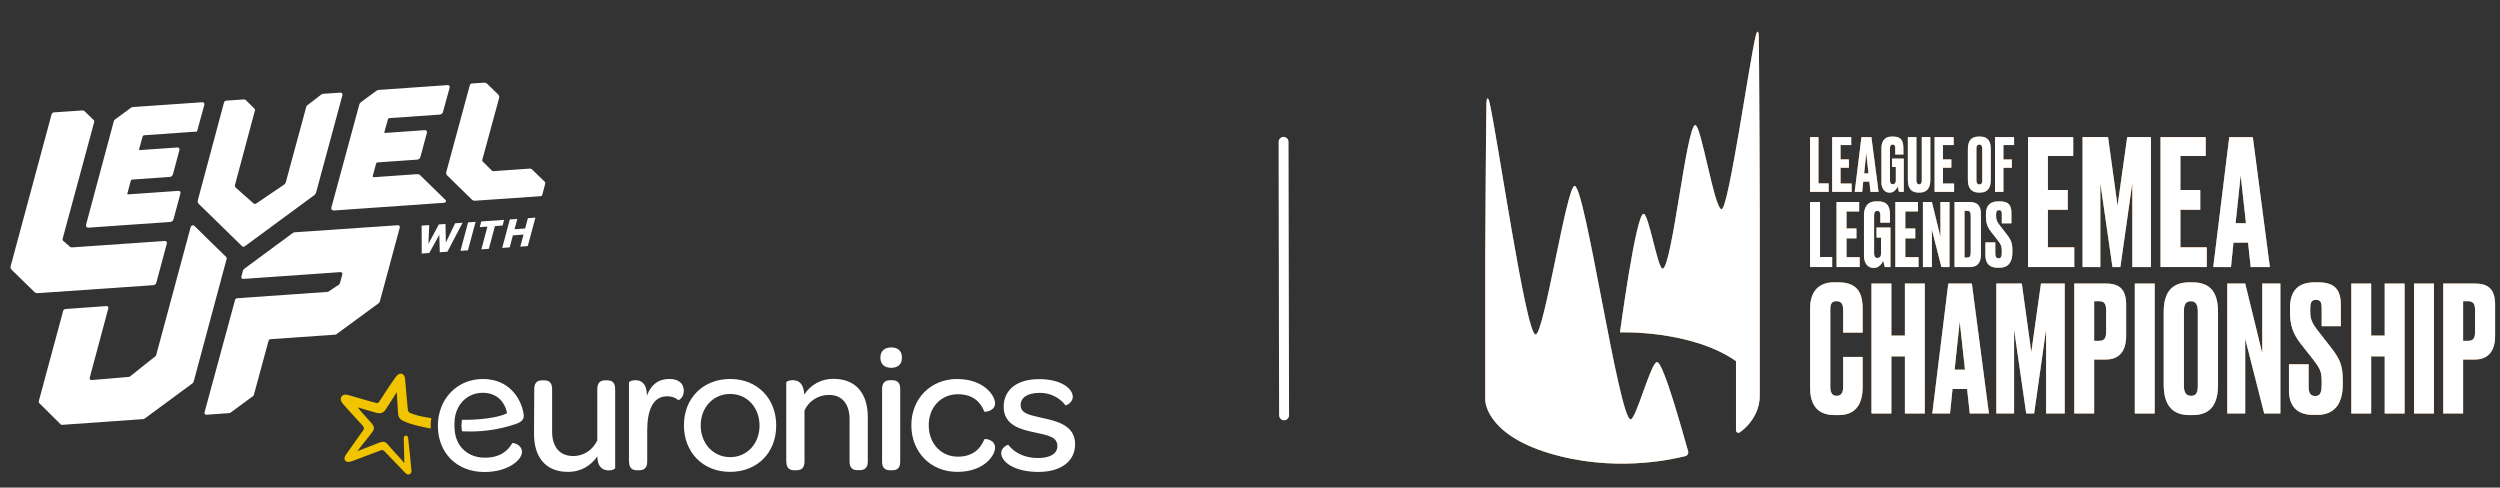 <svg width="323" height="63" viewBox="0 0 323 63" fill="none" xmlns="http://www.w3.org/2000/svg">
<rect x="0" y="0" width="323" height="63" fill="#333333" stroke="none"/>
<g clip-path="url(#clip0_359_14893)">
<g clip-path="url(#clip1_359_14893)">
<path d="M67.637 30.309L66.269 30.405L65.853 31.961L64.884 32.029L65.868 28.354L66.837 28.286L66.481 29.616L67.849 29.52L68.205 28.19L69.174 28.122L68.189 31.797L67.22 31.865L67.637 30.309Z" fill="white"/>
<path d="M65.13 28.405L64.933 29.139L63.947 29.208L63.159 32.149L62.19 32.217L62.978 29.276L61.981 29.345L62.178 28.611L65.13 28.405Z" fill="white"/>
<path d="M61.446 28.663L60.461 32.338L59.492 32.406L60.477 28.73L61.446 28.663Z" fill="white"/>
<path d="M57.805 32.524L56.819 32.593L56.758 30.339L55.458 32.688L54.489 32.756L54.476 29.15L55.456 29.082L55.351 31.499L56.704 28.995L57.559 28.935L57.602 31.341L58.802 28.848L59.765 28.781L57.805 32.524Z" fill="white"/>
<path d="M10.656 14.269C10.755 14.263 10.848 14.295 10.915 14.359L12.106 15.507C12.173 15.571 12.197 15.672 12.169 15.772L8.092 30.84C8.063 30.945 8.09 31.051 8.164 31.115L9.047 31.884C9.113 31.942 9.201 31.97 9.295 31.963L21.297 31.133C21.48 31.121 21.605 31.281 21.555 31.465L20.206 36.501C20.156 36.687 19.987 36.83 19.802 36.843L4.852 37.876C4.702 37.886 4.562 37.838 4.462 37.74L1.482 34.829C1.371 34.721 1.331 34.556 1.376 34.39L6.663 14.776C6.7 14.637 6.827 14.53 6.965 14.52L10.656 14.269ZM43.982 11.966C44.165 11.953 44.291 12.114 44.241 12.299L40.842 24.864C40.804 25.004 40.716 25.132 40.596 25.221L31.639 31.811C31.52 31.899 31.367 31.898 31.274 31.807L25.682 26.345C25.559 26.225 25.514 26.04 25.564 25.854L28.939 13.258C28.977 13.118 29.104 13.011 29.242 13.001L31.508 12.845C31.609 12.838 31.703 12.871 31.77 12.938L32.886 14.05C32.94 14.104 32.96 14.186 32.938 14.268L30.362 23.881C30.325 24.02 30.361 24.159 30.458 24.244L32.766 26.286C32.856 26.366 32.997 26.367 33.111 26.29L36.727 23.839C36.821 23.776 36.89 23.68 36.919 23.574L39.571 13.794C39.59 13.721 39.636 13.654 39.697 13.607L41.515 12.213C41.585 12.16 41.667 12.128 41.749 12.122L43.982 11.966ZM62.591 10.681C62.714 10.674 62.829 10.715 62.911 10.795L64.379 12.22C64.491 12.328 64.531 12.495 64.486 12.662L62.306 20.671C62.288 20.737 62.303 20.803 62.347 20.847L63.551 22.042C63.602 22.091 63.672 22.117 63.748 22.111L68.461 21.784C68.561 21.777 68.654 21.809 68.721 21.874L70.376 23.478C70.442 23.542 70.466 23.642 70.439 23.742L70.06 25.174C70.036 25.268 69.951 25.339 69.859 25.346L61.367 25.933C61.217 25.943 61.077 25.895 60.977 25.797L57.769 22.656C57.658 22.548 57.619 22.382 57.664 22.216L60.703 10.998C60.735 10.881 60.841 10.792 60.956 10.784L62.591 10.681ZM26.144 13.21C26.327 13.197 26.452 13.359 26.401 13.544L25.453 16.998L18.627 17.476C18.536 17.482 18.452 17.553 18.426 17.645L17.971 19.28C17.954 19.342 17.995 19.396 18.057 19.392L22.925 19.051C23.108 19.039 23.233 19.199 23.184 19.383L22.344 22.517C22.294 22.703 22.125 22.846 21.941 22.859L17.095 23.198C17.003 23.204 16.918 23.276 16.893 23.369L16.455 25.004C16.439 25.065 16.48 25.118 16.541 25.114L23.053 24.659C23.236 24.646 23.361 24.806 23.312 24.991L22.417 28.33C22.367 28.516 22.198 28.659 22.014 28.672L11.421 29.413C11.207 29.427 11.061 29.241 11.119 29.026L14.71 15.642C14.73 15.566 14.778 15.497 14.843 15.449L16.935 13.913C17.003 13.863 17.083 13.833 17.162 13.828L26.144 13.21ZM57.836 10.994C58.019 10.982 58.144 11.143 58.093 11.328L57.233 14.465C57.182 14.65 57.014 14.791 56.83 14.804L50.319 15.259C50.228 15.266 50.144 15.337 50.118 15.429L49.663 17.064C49.646 17.126 49.687 17.18 49.749 17.176L54.898 16.816C55.081 16.803 55.207 16.963 55.157 17.147L54.318 20.281C54.268 20.467 54.099 20.61 53.914 20.623L48.787 20.981C48.695 20.988 48.61 21.06 48.586 21.153L48.16 22.74C48.137 22.826 48.196 22.901 48.281 22.895L53.896 22.502C54.047 22.492 54.187 22.541 54.287 22.639L57.574 25.849C57.69 25.963 57.589 26.184 57.415 26.197L43.112 27.197C42.899 27.212 42.755 27.025 42.813 26.81L46.409 13.554C46.45 13.403 46.545 13.266 46.674 13.171L48.614 11.745C48.717 11.67 48.834 11.625 48.953 11.617L57.836 10.994Z" fill="white"/>
<path d="M24.633 29.345C24.691 29.13 24.954 29.03 25.096 29.169L29.222 33.206C29.283 33.266 29.306 33.358 29.282 33.45L25.013 49.333C24.994 49.403 24.95 49.466 24.889 49.511L18.68 54.087C18.632 54.122 18.578 54.142 18.523 54.146L8.021 54.889C7.951 54.895 7.885 54.871 7.838 54.825L5.068 52.077C5.007 52.017 4.986 51.924 5.011 51.832L8.16 40.166C8.195 40.037 8.312 39.938 8.441 39.928L13.75 39.543C13.921 39.531 14.037 39.68 13.991 39.852L11.595 48.795C11.549 48.969 11.667 49.119 11.839 49.104L16.642 48.697C16.699 48.692 16.757 48.669 16.806 48.63L20.068 46.037C20.124 45.993 20.164 45.932 20.182 45.866L24.633 29.345ZM51.407 29.099C51.578 29.087 51.694 29.237 51.648 29.409L49.066 38.98C49.047 39.05 49.003 39.115 48.943 39.159L43.469 43.178C43.421 43.213 43.367 43.234 43.311 43.238L34.969 43.818C34.841 43.826 34.723 43.925 34.688 44.055L32.803 51.008C32.784 51.078 32.739 51.142 32.679 51.186L29.778 53.316C29.731 53.351 29.675 53.373 29.62 53.376L26.666 53.582C26.496 53.594 26.38 53.444 26.426 53.272L30.365 38.767C30.401 38.638 30.518 38.538 30.646 38.529L42.312 37.713C42.362 37.71 42.413 37.691 42.458 37.661L43.79 36.77C43.856 36.725 43.905 36.658 43.925 36.583L44.227 35.465C44.273 35.294 44.157 35.145 43.986 35.156L31.424 36.035C31.252 36.047 31.136 35.896 31.184 35.724L31.388 34.982C31.417 34.878 31.483 34.783 31.572 34.718L37.829 30.103C37.901 30.05 37.983 30.019 38.066 30.013L51.407 29.099Z" fill="white"/>
<g clip-path="url(#clip2_359_14893)">
<path d="M69.022 50.279C69.022 49.423 69.45 49.138 70.035 49.138H70.289C70.908 49.138 71.333 49.393 71.333 50.279V55.78C71.333 57.747 72.331 58.919 74.053 58.919C75.476 58.919 76.585 58.108 77.169 56.906V50.279C77.169 49.423 77.598 49.138 78.182 49.138H78.436C79.055 49.138 79.48 49.393 79.48 50.279V60.44C79.48 60.615 79.1 60.775 78.656 60.775C77.943 60.775 77.218 60.44 77.169 58.968C76.361 60.125 75.127 60.965 73.374 60.965C70.369 60.965 68.995 58.919 68.995 56.066L69.025 50.279H69.022ZM81.278 59.649C81.278 60.505 81.707 60.76 82.322 60.76H82.576C83.161 60.76 83.62 60.505 83.62 59.649V55.639C83.62 53.007 84.349 51.2 86.197 51.2C86.72 51.185 87.24 51.36 87.635 51.691C87.684 51.74 88.348 51.39 88.348 50.485C88.348 49.534 87.669 48.963 86.481 48.963C85.043 48.963 84.094 49.724 83.586 51.12C83.57 49.503 82.812 49.123 82.113 49.123C81.639 49.123 81.26 49.267 81.26 49.458V59.653H81.275L81.278 59.649ZM94.355 48.963C90.83 48.963 88.363 51.451 88.363 54.94C88.363 58.428 90.799 60.965 94.325 60.965C97.85 60.965 100.286 58.477 100.286 54.989C100.301 51.485 97.835 48.963 94.355 48.963ZM94.34 59.063C92.158 59.063 90.53 57.302 90.53 54.959C90.53 52.615 92.173 50.899 94.34 50.899C96.507 50.899 98.135 52.627 98.135 55.004C98.12 57.317 96.522 59.063 94.34 59.063ZM101.599 59.649C101.599 60.505 102.028 60.76 102.643 60.76H102.897C103.481 60.76 103.941 60.505 103.941 59.649V53.022C104.51 51.786 105.773 50.995 107.136 51.025C108.798 51.025 109.762 52.216 109.762 54.133V59.634C109.762 60.49 110.19 60.745 110.805 60.745H111.075C111.659 60.745 112.118 60.49 112.118 59.634V53.848C112.118 51.025 110.725 48.948 107.705 48.948C106.172 48.917 104.749 49.678 103.91 50.975C103.831 49.484 103.136 49.119 102.438 49.119C101.964 49.119 101.584 49.264 101.584 49.454V59.649H101.599ZM113.746 46.22C113.746 47.046 114.27 47.521 115.139 47.521C116.008 47.521 116.531 47.076 116.531 46.22C116.531 45.364 116.042 44.889 115.154 44.889C114.266 44.889 113.746 45.364 113.746 46.22ZM113.966 59.649C113.966 60.505 114.41 60.76 115.025 60.76H115.264C115.883 60.76 116.308 60.505 116.308 59.649V50.264C116.308 49.378 115.879 49.123 115.264 49.123H115.025C114.406 49.123 113.966 49.408 113.966 50.264V59.649ZM123.677 48.963C120.262 48.963 117.746 51.485 117.746 54.94C117.746 58.394 120.227 60.965 123.677 60.965C127.126 60.965 128.564 58.873 128.564 57.827C128.564 56.781 127.236 56.636 127.172 56.766C126.648 58.032 125.654 59.002 123.741 59.002C121.59 59.002 119.992 57.291 119.992 54.943C119.992 52.596 121.605 50.934 123.741 50.934C125.688 50.934 126.652 51.9 127.172 53.17C127.251 53.281 128.564 53.091 128.564 52.124C128.564 51.063 127.062 48.971 123.677 48.971M130.272 57.469C130.147 57.454 129.354 57.834 129.354 58.546C129.354 59.642 130.997 60.973 134.162 60.973C137.103 60.973 138.905 59.577 138.905 57.389C138.905 54.917 136.469 54.392 134.716 54.011C132.864 53.6 131.87 53.376 131.87 52.33C131.87 51.379 132.723 50.759 134.336 50.759C135.634 50.743 136.867 51.329 137.657 52.36C137.657 52.36 137.657 52.375 137.672 52.375C137.767 52.406 138.605 51.995 138.605 51.28C138.605 50.218 137.133 48.982 134.226 48.982C131.319 48.982 129.673 50.424 129.673 52.566C129.673 54.993 131.999 55.514 133.672 55.864C135.539 56.26 136.613 56.484 136.613 57.641C136.613 58.592 135.71 59.177 134.097 59.177C132.31 59.177 131.031 58.447 130.268 57.481C130.283 57.481 130.283 57.465 130.268 57.465M66.616 54.787C67.754 54.407 67.739 53.882 67.614 53.296C67.265 51.424 65.747 48.967 62.396 48.967C59.045 48.967 56.575 51.55 56.575 55.023C56.575 58.496 58.996 60.984 62.586 60.984C65.686 60.984 67.439 59.398 67.439 58.401C67.439 57.496 66.475 57.245 66.251 57.23C66.221 57.23 66.202 57.245 66.187 57.26C65.587 58.276 64.605 59.132 62.627 59.132C60.491 59.132 58.928 57.72 58.753 55.643C58.689 55.103 58.704 54.548 58.768 53.996C59.053 52.094 60.491 50.747 62.373 50.747C64.035 50.747 65.174 51.748 65.504 53.33C65.504 53.361 65.489 53.395 65.474 53.41C63.561 54.297 60.017 54.251 59.717 54.236C59.702 54.236 59.687 54.251 59.687 54.251C59.607 54.727 59.607 55.217 59.687 55.693C59.687 55.708 59.702 55.723 59.717 55.723C62.043 55.849 64.4 55.548 66.612 54.787" fill="white"/>
<path d="M52.165 56.635C52.135 56.224 52.689 56.11 52.735 56.605C52.86 57.666 53.129 60.424 53.163 60.805C53.194 61.28 52.735 61.486 52.355 61.09C52.26 60.995 49.858 58.507 49.684 58.317C49.509 58.127 49.399 58.111 49.179 58.191C49.084 58.222 46.587 59.173 45.43 59.603C44.622 59.903 44.276 59.363 44.671 58.777C45.255 57.921 46.883 55.654 46.932 55.589C47.077 55.368 47.058 55.254 46.822 54.954C46.648 54.748 45.084 53.082 44.766 52.687C44.496 52.371 43.942 51.91 44.037 51.45C44.102 51.085 44.447 50.944 44.781 50.99C45.225 51.07 47.942 51.926 48.72 52.085C48.879 52.116 48.989 51.91 49.259 51.499C50.097 50.168 50.841 49.107 51.171 48.646C51.646 48.026 52.279 48.201 52.34 48.981C52.42 49.997 52.594 51.979 52.689 52.88C52.719 53.135 52.814 53.291 53.023 53.371C53.672 53.611 54.116 53.782 55.694 54.022C55.725 54.022 55.744 54.052 55.725 54.071C55.645 54.482 55.63 54.897 55.66 55.308C55.66 55.323 55.645 55.357 55.63 55.357H55.615C54.761 55.197 53.038 54.866 51.98 54.326C51.71 54.181 51.52 53.93 51.456 53.63C51.407 53.375 51.312 51.393 51.266 50.666C50.822 51.347 49.828 52.934 49.748 53.029C49.604 53.249 49.194 53.504 48.655 53.345C48.386 53.265 46.728 52.774 46.204 52.629C46.583 53.12 47.817 54.452 47.976 54.642C48.166 54.862 48.325 55.117 48.31 55.357C48.295 55.597 48.09 55.833 47.946 56.023C47.771 56.293 46.508 57.799 46.174 58.29C46.807 58.069 48.815 57.244 49.114 57.149C49.559 56.989 49.843 57.118 50.033 57.354C50.522 57.955 51.9 59.382 52.245 59.842L52.165 56.639" fill="#F1C400"/>
</g>
</g>
<g clip-path="url(#clip3_359_14893)">
<path d="M165.837 18.326L165.903 53.663" stroke="white" stroke-width="1.284" stroke-linecap="round"/>
</g>
<g clip-path="url(#clip4_359_14893)">
<path d="M198.392 43.224C199.47 43.319 202.411 24.015 203.442 24.015C204.789 24.015 209.177 54.186 210.676 54.186C211.377 54.186 213.311 46.779 214.083 46.779C214.927 46.779 217.466 56.108 218.105 58.309C218.185 58.582 218.006 58.866 217.728 58.935C215.735 59.432 208.341 61.036 200.118 58.544C191.872 56.045 191.894 51.697 191.894 51.697V33.33C191.894 33.33 191.998 14.518 192.05 13.29C192.081 12.547 192.273 12.529 192.433 13.201C193.435 17.403 197.122 43.148 198.392 43.224ZM222.426 27.033C221.499 27.033 219.787 16.16 219.033 16.16C217.909 16.16 216.002 34.711 214.806 34.711C214.176 34.711 213.011 27.626 212.349 27.626C211.362 27.626 209.303 42.943 209.303 42.943C209.303 42.943 218.46 42.598 224.289 46.654V55.54C224.289 55.828 224.527 56.035 224.796 55.845C224.796 55.845 227.362 54.195 227.362 51.098L227.359 27.012C227.359 27.012 227.279 5.671 227.234 4.682C227.199 3.899 227.018 3.903 226.83 4.676C226.043 7.885 223.323 27.032 222.429 27.032L222.426 27.033Z" fill="#050019"/>
<path d="M234.944 17.713V23.695H236.265V24.789H233.862V17.713H234.944Z" fill="#050019"/>
<path d="M239.177 17.713V18.74H237.797V20.595H238.879V21.669H237.797V23.714H239.233V24.789H236.715V17.713H239.177Z" fill="#050019"/>
<path d="M241.524 23.459H240.73L240.595 24.791H239.628L240.499 17.715H241.783L242.712 24.791H241.668L241.524 23.459ZM240.845 22.404H241.41L241.123 19.788L240.845 22.404Z" fill="#050019"/>
<path d="M244.117 24.886C243.475 24.886 243.083 24.325 243.083 23.593V19.17C243.083 18.381 243.38 17.648 244.413 17.648H244.624C245.782 17.648 245.917 18.401 245.917 19.237V19.959H244.864V19.16C244.864 18.846 244.787 18.675 244.52 18.675C244.3 18.675 244.184 18.837 244.184 19.16V23.297C244.184 23.63 244.3 23.801 244.539 23.801C244.817 23.801 244.942 23.611 244.942 23.345V21.576H244.454V20.491H245.966V24.791H245.353C245.344 24.753 245.257 24.402 245.17 24.097C245.094 24.335 244.731 24.886 244.184 24.886H244.117Z" fill="#050019"/>
<path d="M246.496 17.713H247.598V23.314C247.598 23.619 247.702 23.818 247.942 23.818C248.201 23.818 248.296 23.628 248.296 23.314V17.713H249.398V23.249C249.398 24.248 248.995 24.875 248.037 24.875H247.846C246.888 24.875 246.496 24.276 246.496 23.249V17.713Z" fill="#050019"/>
<path d="M252.412 17.713V18.74H251.033V20.595H252.114V21.669H251.033V23.714H252.469V24.789H249.951V17.713H252.412Z" fill="#050019"/>
<path d="M257.209 23.211C257.209 24.201 256.874 24.876 255.83 24.876H255.647C254.613 24.876 254.25 24.201 254.25 23.211V19.274C254.25 18.285 254.613 17.648 255.638 17.648H255.821C256.874 17.648 257.209 18.295 257.209 19.265V23.213V23.211ZM256.108 19.216C256.108 18.855 255.984 18.674 255.734 18.674C255.456 18.674 255.351 18.845 255.351 19.216V23.287C255.351 23.592 255.438 23.83 255.743 23.83C256.048 23.83 256.107 23.592 256.107 23.287V19.216H256.108Z" fill="#050019"/>
<path d="M257.757 17.713H260.218V18.74H258.839V20.604H259.931V21.678H258.839V24.789H257.757V17.713Z" fill="#050019"/>
<path d="M235.147 26.098V33.203H236.717V34.502H233.862V26.098H235.147Z" fill="#050019"/>
<path d="M240.203 26.098V27.318H238.566V29.52H239.852V30.797H238.566V33.225H240.272V34.502H237.281V26.098H240.203Z" fill="#050019"/>
<path d="M242.054 34.616C241.292 34.616 240.825 33.95 240.825 33.079V27.827C240.825 26.889 241.179 26.02 242.405 26.02H242.655C244.032 26.02 244.19 26.911 244.19 27.905V28.765H242.94V27.816C242.94 27.443 242.848 27.24 242.53 27.24C242.268 27.24 242.132 27.431 242.132 27.816V32.73C242.132 33.125 242.268 33.329 242.552 33.329C242.881 33.329 243.029 33.103 243.029 32.786V30.685H242.449V29.398H244.246V34.503H243.519C243.507 34.458 243.405 34.039 243.303 33.678C243.212 33.96 242.78 34.616 242.132 34.616H242.052H242.054Z" fill="#050019"/>
<path d="M247.803 26.098V27.318H246.166V29.52H247.451V30.797H246.166V33.225H247.871V34.502H244.88V26.098H247.803Z" fill="#050019"/>
<path d="M249.601 26.098L250.704 30.605V26.098H251.875V34.502H250.829L249.601 29.668V34.502H248.441V26.098H249.601Z" fill="#050019"/>
<path d="M252.528 26.098H254.495C255.598 26.098 255.939 26.719 255.939 27.713V32.83C255.939 33.869 255.553 34.502 254.495 34.502H252.528V26.098ZM253.813 33.282H254.12C254.518 33.282 254.619 33.078 254.619 32.627V27.893C254.619 27.407 254.494 27.238 254.176 27.238H253.813V33.281V33.282Z" fill="#050019"/>
<path d="M258.406 26.02C259.464 26.02 259.873 26.483 259.873 27.476V28.854H258.634V27.645C258.634 27.363 258.577 27.149 258.27 27.149C257.963 27.149 257.895 27.341 257.895 27.736V27.894C257.895 28.368 257.986 28.628 258.418 29.181L259.237 30.231C259.817 30.977 259.998 31.395 259.998 32.355V32.626C259.998 33.856 259.475 34.59 258.337 34.59H258.088C257.052 34.59 256.518 34.038 256.518 32.997V31.315H257.791V32.783C257.791 33.179 257.928 33.37 258.212 33.37C258.519 33.37 258.632 33.179 258.632 32.648V32.456C258.632 31.847 258.575 31.654 258.109 31.044L257.29 30.006C256.744 29.305 256.585 28.763 256.585 27.928V27.657C256.585 26.528 257.154 26.02 258.165 26.02H258.405H258.406Z" fill="#050019"/>
<path d="M267.859 17.713V20.15H264.589V24.551H267.156V27.101H264.589V31.952H267.995V34.502H262.021V17.713H267.859Z" fill="#050019"/>
<path d="M269.067 17.713H272.36L273.587 26.581L274.836 17.713H277.903V34.501H275.496V23.647L273.952 34.501H272.93L271.362 23.647V34.501H269.068V17.713H269.067Z" fill="#050019"/>
<path d="M284.978 17.713V20.15H281.707V24.551H284.274V27.101H281.707V31.952H285.114V34.502H279.139V17.713H284.978Z" fill="#050019"/>
<path d="M290.449 31.343H288.564L288.245 34.503H285.952L288.019 17.715H291.063L293.267 34.503H290.79L290.449 31.343ZM288.836 28.839H290.177L289.496 22.634L288.838 28.839H288.836Z" fill="#050019"/>
<path d="M238.134 46.113H240.655V49.994C240.655 51.799 240.041 53.626 237.588 53.626H237.019C234.407 53.626 233.862 51.776 233.862 50.083V39.838C233.862 38.123 234.612 36.477 236.929 36.477H237.52C240.338 36.477 240.655 38.327 240.655 39.974V42.974H238.134V40.018C238.134 39.296 237.906 38.912 237.27 38.912C236.635 38.912 236.476 39.274 236.476 40.018V49.992C236.476 50.759 236.748 51.142 237.294 51.142C237.908 51.142 238.135 50.714 238.135 50.014V46.11L238.134 46.113Z" fill="#050019"/>
<path d="M244.364 53.423H241.797V36.635H244.364V43.358H246.113V36.635H248.681V53.423H246.113V46.044H244.364V53.423Z" fill="#050019"/>
<path d="M254.15 50.263H252.264L251.946 53.423H249.652L251.72 36.635H254.763L256.967 53.423H254.491L254.15 50.263ZM252.537 47.759H253.877L253.196 41.554L252.538 47.759H252.537Z" fill="#050019"/>
<path d="M257.924 36.635H261.218L262.444 45.503L263.694 36.635H266.761V53.423H264.354V42.569L262.81 53.423H261.788L260.22 42.569V53.423H257.926V36.635H257.924Z" fill="#050019"/>
<path d="M270.565 46.451V53.423H267.997V36.635H272.064C273.882 36.635 274.699 37.402 274.699 39.41V43.381C274.699 45.366 273.813 46.45 272.064 46.45H270.565V46.451ZM270.565 44.036H271.223C272.017 44.036 272.109 43.517 272.109 42.817V40.065C272.109 39.411 271.973 38.915 271.223 38.915H270.565V44.036Z" fill="#050019"/>
<path d="M278.385 53.423H275.818V36.635H278.385V53.423Z" fill="#050019"/>
<path d="M286.57 49.679C286.57 52.026 285.775 53.628 283.299 53.628H282.868C280.414 53.628 279.551 52.026 279.551 49.679V40.339C279.551 37.992 280.414 36.48 282.844 36.48H283.275C285.774 36.48 286.568 38.014 286.568 40.316V49.681L286.57 49.679ZM283.957 40.202C283.957 39.344 283.663 38.916 283.072 38.916C282.413 38.916 282.163 39.322 282.163 40.202V49.859C282.163 50.582 282.368 51.145 283.094 51.145C283.82 51.145 283.957 50.58 283.957 49.859V40.202Z" fill="#050019"/>
<path d="M290.08 36.635L292.284 45.638V36.635H294.624V53.423H292.534L290.08 43.766V53.423H287.762V36.635H290.08Z" fill="#050019"/>
<path d="M299.505 36.478C301.617 36.478 302.436 37.403 302.436 39.39V42.142H299.96V39.727C299.96 39.163 299.846 38.735 299.232 38.735C298.619 38.735 298.483 39.118 298.483 39.909V40.225C298.483 41.173 298.664 41.692 299.527 42.798L301.162 44.896C302.321 46.386 302.684 47.221 302.684 49.138V49.679C302.684 52.139 301.64 53.605 299.367 53.605H298.867C296.799 53.605 295.733 52.5 295.733 50.424V47.062H298.276V49.995C298.276 50.785 298.549 51.168 299.117 51.168C299.731 51.168 299.958 50.785 299.958 49.724V49.34C299.958 48.121 299.844 47.738 298.914 46.519L297.278 44.443C296.188 43.045 295.87 41.961 295.87 40.291V39.75C295.87 37.494 297.006 36.478 299.027 36.478H299.505Z" fill="#050019"/>
<path d="M306.354 53.423H303.787V36.635H306.354V43.358H308.103V36.635H310.671V53.423H308.103V46.044H306.354V53.423Z" fill="#050019"/>
<path d="M314.464 53.423H311.896V36.635H314.464V53.423Z" fill="#050019"/>
<path d="M318.233 46.451V53.423H315.666V36.635H319.732C321.55 36.635 322.367 37.402 322.367 39.41V43.381C322.367 45.366 321.481 46.45 319.732 46.45H318.233V46.451ZM318.233 44.036H318.891C319.686 44.036 319.777 43.517 319.777 42.817V40.065C319.777 39.411 319.641 38.915 318.891 38.915H318.233V44.036Z" fill="#050019"/>
</g>
<g clip-path="url(#clip5_359_14893)">
<path d="M198.392 43.224C199.47 43.319 202.411 24.015 203.442 24.015C204.789 24.015 209.177 54.186 210.676 54.186C211.377 54.186 213.311 46.779 214.083 46.779C214.927 46.779 217.466 56.108 218.105 58.309C218.185 58.582 218.006 58.866 217.728 58.935C215.735 59.432 208.341 61.036 200.118 58.544C191.872 56.045 191.894 51.697 191.894 51.697V33.33C191.894 33.33 191.998 14.518 192.05 13.29C192.081 12.547 192.273 12.529 192.433 13.201C193.435 17.403 197.122 43.148 198.392 43.224ZM222.426 27.033C221.499 27.033 219.787 16.16 219.033 16.16C217.909 16.16 216.002 34.711 214.806 34.711C214.176 34.711 213.011 27.626 212.349 27.626C211.362 27.626 209.303 42.943 209.303 42.943C209.303 42.943 218.46 42.598 224.289 46.654V55.54C224.289 55.828 224.527 56.035 224.796 55.845C224.796 55.845 227.362 54.195 227.362 51.098L227.359 27.012C227.359 27.012 227.279 5.671 227.234 4.682C227.199 3.899 227.018 3.903 226.83 4.676C226.043 7.885 223.323 27.032 222.429 27.032L222.426 27.033Z" fill="#00E5BF"/>
<path d="M234.944 17.713V23.695H236.265V24.789H233.862V17.713H234.944Z" fill="#00E5BF"/>
<path d="M239.177 17.713V18.74H237.797V20.595H238.879V21.669H237.797V23.714H239.233V24.789H236.715V17.713H239.177Z" fill="#00E5BF"/>
<path d="M241.524 23.459H240.73L240.595 24.791H239.628L240.499 17.715H241.783L242.712 24.791H241.668L241.524 23.459ZM240.845 22.404H241.41L241.123 19.788L240.845 22.404Z" fill="#00E5BF"/>
<path d="M244.117 24.886C243.475 24.886 243.083 24.325 243.083 23.593V19.17C243.083 18.381 243.38 17.648 244.413 17.648H244.624C245.782 17.648 245.917 18.401 245.917 19.237V19.959H244.864V19.16C244.864 18.846 244.787 18.675 244.52 18.675C244.3 18.675 244.184 18.837 244.184 19.16V23.297C244.184 23.63 244.3 23.801 244.539 23.801C244.817 23.801 244.942 23.611 244.942 23.345V21.576H244.454V20.491H245.966V24.791H245.353C245.344 24.753 245.257 24.402 245.17 24.097C245.094 24.335 244.731 24.886 244.184 24.886H244.117Z" fill="#00E5BF"/>
<path d="M246.496 17.713H247.598V23.314C247.598 23.619 247.702 23.818 247.942 23.818C248.201 23.818 248.296 23.628 248.296 23.314V17.713H249.398V23.249C249.398 24.248 248.995 24.875 248.037 24.875H247.846C246.888 24.875 246.496 24.276 246.496 23.249V17.713Z" fill="#00E5BF"/>
<path d="M252.412 17.713V18.74H251.033V20.595H252.114V21.669H251.033V23.714H252.469V24.789H249.951V17.713H252.412Z" fill="#00E5BF"/>
<path d="M257.209 23.211C257.209 24.201 256.874 24.876 255.83 24.876H255.647C254.613 24.876 254.25 24.201 254.25 23.211V19.274C254.25 18.285 254.613 17.648 255.638 17.648H255.821C256.874 17.648 257.209 18.295 257.209 19.265V23.213V23.211ZM256.108 19.216C256.108 18.855 255.984 18.674 255.734 18.674C255.456 18.674 255.351 18.845 255.351 19.216V23.287C255.351 23.592 255.438 23.83 255.743 23.83C256.048 23.83 256.107 23.592 256.107 23.287V19.216H256.108Z" fill="#00E5BF"/>
<path d="M257.757 17.713H260.218V18.74H258.839V20.604H259.931V21.678H258.839V24.789H257.757V17.713Z" fill="#00E5BF"/>
<path d="M235.147 26.098V33.203H236.717V34.502H233.862V26.098H235.147Z" fill="#00E5BF"/>
<path d="M240.203 26.098V27.318H238.566V29.52H239.852V30.797H238.566V33.225H240.272V34.502H237.281V26.098H240.203Z" fill="#00E5BF"/>
<path d="M242.054 34.616C241.292 34.616 240.825 33.95 240.825 33.079V27.827C240.825 26.889 241.179 26.02 242.405 26.02H242.655C244.032 26.02 244.19 26.911 244.19 27.905V28.765H242.94V27.816C242.94 27.443 242.848 27.24 242.53 27.24C242.268 27.24 242.132 27.431 242.132 27.816V32.73C242.132 33.125 242.268 33.329 242.552 33.329C242.881 33.329 243.029 33.103 243.029 32.786V30.685H242.449V29.398H244.246V34.503H243.519C243.507 34.458 243.405 34.039 243.303 33.678C243.212 33.96 242.78 34.616 242.132 34.616H242.052H242.054Z" fill="#00E5BF"/>
<path d="M247.803 26.098V27.318H246.166V29.52H247.451V30.797H246.166V33.225H247.871V34.502H244.88V26.098H247.803Z" fill="#00E5BF"/>
<path d="M249.601 26.098L250.704 30.605V26.098H251.875V34.502H250.829L249.601 29.668V34.502H248.441V26.098H249.601Z" fill="#00E5BF"/>
<path d="M252.528 26.098H254.495C255.598 26.098 255.939 26.719 255.939 27.713V32.83C255.939 33.869 255.553 34.502 254.495 34.502H252.528V26.098ZM253.813 33.282H254.12C254.518 33.282 254.619 33.078 254.619 32.627V27.893C254.619 27.407 254.494 27.238 254.176 27.238H253.813V33.281V33.282Z" fill="#00E5BF"/>
<path d="M258.406 26.02C259.464 26.02 259.873 26.483 259.873 27.476V28.854H258.634V27.645C258.634 27.363 258.577 27.149 258.27 27.149C257.963 27.149 257.895 27.341 257.895 27.736V27.894C257.895 28.368 257.986 28.628 258.418 29.181L259.237 30.231C259.817 30.977 259.998 31.395 259.998 32.355V32.626C259.998 33.856 259.475 34.59 258.337 34.59H258.088C257.052 34.59 256.518 34.038 256.518 32.997V31.315H257.791V32.783C257.791 33.179 257.928 33.37 258.212 33.37C258.519 33.37 258.632 33.179 258.632 32.648V32.456C258.632 31.847 258.575 31.654 258.109 31.044L257.29 30.006C256.744 29.305 256.585 28.763 256.585 27.928V27.657C256.585 26.528 257.154 26.02 258.165 26.02H258.405H258.406Z" fill="#00E5BF"/>
<path d="M267.859 17.713V20.15H264.589V24.551H267.156V27.101H264.589V31.952H267.995V34.502H262.021V17.713H267.859Z" fill="#00E5BF"/>
<path d="M269.067 17.713H272.36L273.587 26.581L274.836 17.713H277.903V34.501H275.496V23.647L273.952 34.501H272.93L271.362 23.647V34.501H269.068V17.713H269.067Z" fill="#00E5BF"/>
<path d="M284.978 17.713V20.15H281.707V24.551H284.274V27.101H281.707V31.952H285.114V34.502H279.139V17.713H284.978Z" fill="#00E5BF"/>
<path d="M290.449 31.343H288.564L288.245 34.503H285.952L288.019 17.715H291.063L293.267 34.503H290.79L290.449 31.343ZM288.836 28.839H290.177L289.496 22.634L288.838 28.839H288.836Z" fill="#00E5BF"/>
<path d="M238.134 46.113H240.655V49.994C240.655 51.799 240.041 53.626 237.588 53.626H237.019C234.407 53.626 233.862 51.776 233.862 50.083V39.838C233.862 38.123 234.612 36.477 236.929 36.477H237.52C240.338 36.477 240.655 38.327 240.655 39.974V42.974H238.134V40.018C238.134 39.296 237.906 38.912 237.27 38.912C236.635 38.912 236.476 39.274 236.476 40.018V49.992C236.476 50.759 236.748 51.142 237.294 51.142C237.908 51.142 238.135 50.714 238.135 50.014V46.11L238.134 46.113Z" fill="#00E5BF"/>
<path d="M244.364 53.423H241.797V36.635H244.364V43.358H246.113V36.635H248.681V53.423H246.113V46.044H244.364V53.423Z" fill="#00E5BF"/>
<path d="M254.15 50.263H252.264L251.946 53.423H249.652L251.72 36.635H254.763L256.967 53.423H254.491L254.15 50.263ZM252.537 47.759H253.877L253.196 41.554L252.538 47.759H252.537Z" fill="#00E5BF"/>
<path d="M257.924 36.635H261.218L262.444 45.503L263.694 36.635H266.761V53.423H264.354V42.569L262.81 53.423H261.788L260.22 42.569V53.423H257.926V36.635H257.924Z" fill="#00E5BF"/>
<path d="M270.565 46.451V53.423H267.997V36.635H272.064C273.882 36.635 274.699 37.402 274.699 39.41V43.381C274.699 45.366 273.813 46.45 272.064 46.45H270.565V46.451ZM270.565 44.036H271.223C272.017 44.036 272.109 43.517 272.109 42.817V40.065C272.109 39.411 271.973 38.915 271.223 38.915H270.565V44.036Z" fill="#00E5BF"/>
<path d="M278.385 53.423H275.818V36.635H278.385V53.423Z" fill="#00E5BF"/>
<path d="M286.57 49.679C286.57 52.026 285.775 53.628 283.299 53.628H282.868C280.414 53.628 279.551 52.026 279.551 49.679V40.339C279.551 37.992 280.414 36.48 282.844 36.48H283.275C285.774 36.48 286.568 38.014 286.568 40.316V49.681L286.57 49.679ZM283.957 40.202C283.957 39.344 283.663 38.916 283.072 38.916C282.413 38.916 282.163 39.322 282.163 40.202V49.859C282.163 50.582 282.368 51.145 283.094 51.145C283.82 51.145 283.957 50.58 283.957 49.859V40.202Z" fill="#00E5BF"/>
<path d="M290.08 36.635L292.284 45.638V36.635H294.624V53.423H292.534L290.08 43.766V53.423H287.762V36.635H290.08Z" fill="#00E5BF"/>
<path d="M299.505 36.478C301.617 36.478 302.436 37.403 302.436 39.39V42.142H299.96V39.727C299.96 39.163 299.846 38.735 299.232 38.735C298.619 38.735 298.483 39.118 298.483 39.909V40.225C298.483 41.173 298.664 41.692 299.527 42.798L301.162 44.896C302.321 46.386 302.684 47.221 302.684 49.138V49.679C302.684 52.139 301.64 53.605 299.367 53.605H298.867C296.799 53.605 295.733 52.5 295.733 50.424V47.062H298.276V49.995C298.276 50.785 298.549 51.168 299.117 51.168C299.731 51.168 299.958 50.785 299.958 49.724V49.34C299.958 48.121 299.844 47.738 298.914 46.519L297.278 44.443C296.188 43.045 295.87 41.961 295.87 40.291V39.75C295.87 37.494 297.006 36.478 299.027 36.478H299.505Z" fill="#00E5BF"/>
<path d="M306.354 53.423H303.787V36.635H306.354V43.358H308.103V36.635H310.671V53.423H308.103V46.044H306.354V53.423Z" fill="#00E5BF"/>
<path d="M314.464 53.423H311.896V36.635H314.464V53.423Z" fill="#00E5BF"/>
<path d="M318.233 46.451V53.423H315.666V36.635H319.732C321.55 36.635 322.367 37.402 322.367 39.41V43.381C322.367 45.366 321.481 46.45 319.732 46.45H318.233V46.451ZM318.233 44.036H318.891C319.686 44.036 319.777 43.517 319.777 42.817V40.065C319.777 39.411 319.641 38.915 318.891 38.915H318.233V44.036Z" fill="#00E5BF"/>
</g>
<g clip-path="url(#clip6_359_14893)">
<path d="M198.392 43.224C199.47 43.319 202.411 24.015 203.442 24.015C204.789 24.015 209.177 54.186 210.676 54.186C211.377 54.186 213.311 46.779 214.083 46.779C214.927 46.779 217.466 56.108 218.105 58.309C218.185 58.582 218.006 58.866 217.728 58.935C215.735 59.432 208.341 61.036 200.118 58.544C191.872 56.045 191.894 51.697 191.894 51.697V33.33C191.894 33.33 191.998 14.518 192.05 13.29C192.081 12.547 192.273 12.529 192.433 13.201C193.435 17.403 197.122 43.148 198.392 43.224ZM222.426 27.033C221.499 27.033 219.787 16.16 219.033 16.16C217.909 16.16 216.002 34.711 214.806 34.711C214.176 34.711 213.011 27.626 212.349 27.626C211.362 27.626 209.303 42.943 209.303 42.943C209.303 42.943 218.46 42.598 224.289 46.654V55.54C224.289 55.828 224.527 56.035 224.796 55.845C224.796 55.845 227.362 54.195 227.362 51.098L227.359 27.012C227.359 27.012 227.279 5.671 227.234 4.682C227.199 3.899 227.018 3.903 226.83 4.676C226.043 7.885 223.323 27.032 222.429 27.032L222.426 27.033Z" fill="#FF5117"/>
<path d="M234.944 17.713V23.695H236.265V24.789H233.862V17.713H234.944Z" fill="#FF5117"/>
<path d="M239.177 17.713V18.74H237.797V20.595H238.879V21.669H237.797V23.714H239.233V24.789H236.715V17.713H239.177Z" fill="#FF5117"/>
<path d="M241.524 23.459H240.73L240.595 24.791H239.628L240.499 17.715H241.783L242.712 24.791H241.668L241.524 23.459ZM240.845 22.404H241.41L241.123 19.788L240.845 22.404Z" fill="#FF5117"/>
<path d="M244.117 24.886C243.475 24.886 243.083 24.325 243.083 23.593V19.17C243.083 18.381 243.38 17.648 244.413 17.648H244.624C245.782 17.648 245.917 18.401 245.917 19.237V19.959H244.864V19.16C244.864 18.846 244.787 18.675 244.52 18.675C244.3 18.675 244.184 18.837 244.184 19.16V23.297C244.184 23.63 244.3 23.801 244.539 23.801C244.817 23.801 244.942 23.611 244.942 23.345V21.576H244.454V20.491H245.966V24.791H245.353C245.344 24.753 245.257 24.402 245.17 24.097C245.094 24.335 244.731 24.886 244.184 24.886H244.117Z" fill="#FF5117"/>
<path d="M246.496 17.713H247.598V23.314C247.598 23.619 247.702 23.818 247.942 23.818C248.201 23.818 248.296 23.628 248.296 23.314V17.713H249.398V23.249C249.398 24.248 248.995 24.875 248.037 24.875H247.846C246.888 24.875 246.496 24.276 246.496 23.249V17.713Z" fill="#FF5117"/>
<path d="M252.412 17.713V18.74H251.033V20.595H252.114V21.669H251.033V23.714H252.469V24.789H249.951V17.713H252.412Z" fill="#FF5117"/>
<path d="M257.209 23.211C257.209 24.201 256.874 24.876 255.83 24.876H255.647C254.613 24.876 254.25 24.201 254.25 23.211V19.274C254.25 18.285 254.613 17.648 255.638 17.648H255.821C256.874 17.648 257.209 18.295 257.209 19.265V23.213V23.211ZM256.108 19.216C256.108 18.855 255.984 18.674 255.734 18.674C255.456 18.674 255.351 18.845 255.351 19.216V23.287C255.351 23.592 255.438 23.83 255.743 23.83C256.048 23.83 256.107 23.592 256.107 23.287V19.216H256.108Z" fill="#FF5117"/>
<path d="M257.757 17.713H260.218V18.74H258.839V20.604H259.931V21.678H258.839V24.789H257.757V17.713Z" fill="#FF5117"/>
<path d="M235.147 26.098V33.203H236.717V34.502H233.862V26.098H235.147Z" fill="#FF5117"/>
<path d="M240.203 26.098V27.318H238.566V29.52H239.852V30.797H238.566V33.225H240.272V34.502H237.281V26.098H240.203Z" fill="#FF5117"/>
<path d="M242.054 34.616C241.292 34.616 240.825 33.95 240.825 33.079V27.827C240.825 26.889 241.179 26.02 242.405 26.02H242.655C244.032 26.02 244.19 26.911 244.19 27.905V28.765H242.94V27.816C242.94 27.443 242.848 27.24 242.53 27.24C242.268 27.24 242.132 27.431 242.132 27.816V32.73C242.132 33.125 242.268 33.329 242.552 33.329C242.881 33.329 243.029 33.103 243.029 32.786V30.685H242.449V29.398H244.246V34.503H243.519C243.507 34.458 243.405 34.039 243.303 33.678C243.212 33.96 242.78 34.616 242.132 34.616H242.052H242.054Z" fill="#FF5117"/>
<path d="M247.803 26.098V27.318H246.166V29.52H247.451V30.797H246.166V33.225H247.871V34.502H244.88V26.098H247.803Z" fill="#FF5117"/>
<path d="M249.601 26.098L250.704 30.605V26.098H251.875V34.502H250.829L249.601 29.668V34.502H248.441V26.098H249.601Z" fill="#FF5117"/>
<path d="M252.528 26.098H254.495C255.598 26.098 255.939 26.719 255.939 27.713V32.83C255.939 33.869 255.553 34.502 254.495 34.502H252.528V26.098ZM253.813 33.282H254.12C254.518 33.282 254.619 33.078 254.619 32.627V27.893C254.619 27.407 254.494 27.238 254.176 27.238H253.813V33.281V33.282Z" fill="#FF5117"/>
<path d="M258.406 26.02C259.464 26.02 259.873 26.483 259.873 27.476V28.854H258.634V27.645C258.634 27.363 258.577 27.149 258.27 27.149C257.963 27.149 257.895 27.341 257.895 27.736V27.894C257.895 28.368 257.986 28.628 258.418 29.181L259.237 30.231C259.817 30.977 259.998 31.395 259.998 32.355V32.626C259.998 33.856 259.475 34.59 258.337 34.59H258.088C257.052 34.59 256.518 34.038 256.518 32.997V31.315H257.791V32.783C257.791 33.179 257.928 33.37 258.212 33.37C258.519 33.37 258.632 33.179 258.632 32.648V32.456C258.632 31.847 258.575 31.654 258.109 31.044L257.29 30.006C256.744 29.305 256.585 28.763 256.585 27.928V27.657C256.585 26.528 257.154 26.02 258.165 26.02H258.405H258.406Z" fill="#FF5117"/>
<path d="M267.859 17.713V20.15H264.589V24.551H267.156V27.101H264.589V31.952H267.995V34.502H262.021V17.713H267.859Z" fill="#FF5117"/>
<path d="M269.067 17.713H272.36L273.587 26.581L274.836 17.713H277.903V34.501H275.496V23.647L273.952 34.501H272.93L271.362 23.647V34.501H269.068V17.713H269.067Z" fill="#FF5117"/>
<path d="M284.978 17.713V20.15H281.707V24.551H284.274V27.101H281.707V31.952H285.114V34.502H279.139V17.713H284.978Z" fill="#FF5117"/>
<path d="M290.449 31.343H288.564L288.245 34.503H285.952L288.019 17.715H291.063L293.267 34.503H290.79L290.449 31.343ZM288.836 28.839H290.177L289.496 22.634L288.838 28.839H288.836Z" fill="#FF5117"/>
<path d="M238.134 46.113H240.655V49.994C240.655 51.799 240.041 53.626 237.588 53.626H237.019C234.407 53.626 233.862 51.776 233.862 50.083V39.838C233.862 38.123 234.612 36.477 236.929 36.477H237.52C240.338 36.477 240.655 38.327 240.655 39.974V42.974H238.134V40.018C238.134 39.296 237.906 38.912 237.27 38.912C236.635 38.912 236.476 39.274 236.476 40.018V49.992C236.476 50.759 236.748 51.142 237.294 51.142C237.908 51.142 238.135 50.714 238.135 50.014V46.11L238.134 46.113Z" fill="#FF5117"/>
<path d="M244.364 53.423H241.797V36.635H244.364V43.358H246.113V36.635H248.681V53.423H246.113V46.044H244.364V53.423Z" fill="#FF5117"/>
<path d="M254.15 50.263H252.264L251.946 53.423H249.652L251.72 36.635H254.763L256.967 53.423H254.491L254.15 50.263ZM252.537 47.759H253.877L253.196 41.554L252.538 47.759H252.537Z" fill="#FF5117"/>
<path d="M257.924 36.635H261.218L262.444 45.503L263.694 36.635H266.761V53.423H264.354V42.569L262.81 53.423H261.788L260.22 42.569V53.423H257.926V36.635H257.924Z" fill="#FF5117"/>
<path d="M270.565 46.451V53.423H267.997V36.635H272.064C273.882 36.635 274.699 37.402 274.699 39.41V43.381C274.699 45.366 273.813 46.45 272.064 46.45H270.565V46.451ZM270.565 44.036H271.223C272.017 44.036 272.109 43.517 272.109 42.817V40.065C272.109 39.411 271.973 38.915 271.223 38.915H270.565V44.036Z" fill="#FF5117"/>
<path d="M278.385 53.423H275.818V36.635H278.385V53.423Z" fill="#FF5117"/>
<path d="M286.57 49.679C286.57 52.026 285.775 53.628 283.299 53.628H282.868C280.414 53.628 279.551 52.026 279.551 49.679V40.339C279.551 37.992 280.414 36.48 282.844 36.48H283.275C285.774 36.48 286.568 38.014 286.568 40.316V49.681L286.57 49.679ZM283.957 40.202C283.957 39.344 283.663 38.916 283.072 38.916C282.413 38.916 282.163 39.322 282.163 40.202V49.859C282.163 50.582 282.368 51.145 283.094 51.145C283.82 51.145 283.957 50.58 283.957 49.859V40.202Z" fill="#FF5117"/>
<path d="M290.08 36.635L292.284 45.638V36.635H294.624V53.423H292.534L290.08 43.766V53.423H287.762V36.635H290.08Z" fill="#FF5117"/>
<path d="M299.505 36.478C301.617 36.478 302.436 37.403 302.436 39.39V42.142H299.96V39.727C299.96 39.163 299.846 38.735 299.232 38.735C298.619 38.735 298.483 39.118 298.483 39.909V40.225C298.483 41.173 298.664 41.692 299.527 42.798L301.162 44.896C302.321 46.386 302.684 47.221 302.684 49.138V49.679C302.684 52.139 301.64 53.605 299.367 53.605H298.867C296.799 53.605 295.733 52.5 295.733 50.424V47.062H298.276V49.995C298.276 50.785 298.549 51.168 299.117 51.168C299.731 51.168 299.958 50.785 299.958 49.724V49.34C299.958 48.121 299.844 47.738 298.914 46.519L297.278 44.443C296.188 43.045 295.87 41.961 295.87 40.291V39.75C295.87 37.494 297.006 36.478 299.027 36.478H299.505Z" fill="#FF5117"/>
<path d="M306.354 53.423H303.787V36.635H306.354V43.358H308.103V36.635H310.671V53.423H308.103V46.044H306.354V53.423Z" fill="#FF5117"/>
<path d="M314.464 53.423H311.896V36.635H314.464V53.423Z" fill="#FF5117"/>
<path d="M318.233 46.451V53.423H315.666V36.635H319.732C321.55 36.635 322.367 37.402 322.367 39.41V43.381C322.367 45.366 321.481 46.45 319.732 46.45H318.233V46.451ZM318.233 44.036H318.891C319.686 44.036 319.777 43.517 319.777 42.817V40.065C319.777 39.411 319.641 38.915 318.891 38.915H318.233V44.036Z" fill="#FF5117"/>
</g>
<g clip-path="url(#clip7_359_14893)">
<path d="M198.392 43.224C199.47 43.319 202.411 24.015 203.442 24.015C204.789 24.015 209.177 54.186 210.676 54.186C211.377 54.186 213.311 46.779 214.083 46.779C214.927 46.779 217.466 56.108 218.105 58.309C218.185 58.582 218.006 58.866 217.728 58.935C215.735 59.432 208.341 61.036 200.118 58.544C191.872 56.045 191.894 51.697 191.894 51.697V33.33C191.894 33.33 191.998 14.518 192.05 13.29C192.081 12.547 192.273 12.529 192.433 13.201C193.435 17.403 197.122 43.148 198.392 43.224ZM222.426 27.033C221.499 27.033 219.787 16.16 219.033 16.16C217.909 16.16 216.002 34.711 214.806 34.711C214.176 34.711 213.011 27.626 212.349 27.626C211.362 27.626 209.303 42.943 209.303 42.943C209.303 42.943 218.46 42.598 224.289 46.654V55.54C224.289 55.828 224.527 56.035 224.796 55.845C224.796 55.845 227.362 54.195 227.362 51.098L227.359 27.012C227.359 27.012 227.279 5.671 227.234 4.682C227.199 3.899 227.018 3.903 226.83 4.676C226.043 7.885 223.323 27.032 222.429 27.032L222.426 27.033Z" fill="white"/>
<path d="M234.944 17.713V23.695H236.265V24.789H233.862V17.713H234.944Z" fill="white"/>
<path d="M239.177 17.713V18.74H237.797V20.595H238.879V21.669H237.797V23.714H239.233V24.789H236.715V17.713H239.177Z" fill="white"/>
<path d="M241.524 23.459H240.73L240.595 24.791H239.628L240.499 17.715H241.783L242.712 24.791H241.668L241.524 23.459ZM240.845 22.404H241.41L241.123 19.788L240.845 22.404Z" fill="white"/>
<path d="M244.117 24.886C243.475 24.886 243.083 24.325 243.083 23.593V19.17C243.083 18.381 243.38 17.648 244.413 17.648H244.624C245.782 17.648 245.917 18.401 245.917 19.237V19.959H244.864V19.16C244.864 18.846 244.787 18.675 244.52 18.675C244.3 18.675 244.184 18.837 244.184 19.16V23.297C244.184 23.63 244.3 23.801 244.539 23.801C244.817 23.801 244.942 23.611 244.942 23.345V21.576H244.454V20.491H245.966V24.791H245.353C245.344 24.753 245.257 24.402 245.17 24.097C245.094 24.335 244.731 24.886 244.184 24.886H244.117Z" fill="white"/>
<path d="M246.496 17.713H247.598V23.314C247.598 23.619 247.702 23.818 247.942 23.818C248.201 23.818 248.296 23.628 248.296 23.314V17.713H249.398V23.249C249.398 24.248 248.995 24.875 248.037 24.875H247.846C246.888 24.875 246.496 24.276 246.496 23.249V17.713Z" fill="white"/>
<path d="M252.412 17.713V18.74H251.033V20.595H252.114V21.669H251.033V23.714H252.469V24.789H249.951V17.713H252.412Z" fill="white"/>
<path d="M257.209 23.211C257.209 24.201 256.874 24.876 255.83 24.876H255.647C254.613 24.876 254.25 24.201 254.25 23.211V19.274C254.25 18.285 254.613 17.648 255.638 17.648H255.821C256.874 17.648 257.209 18.295 257.209 19.265V23.213V23.211ZM256.108 19.216C256.108 18.855 255.984 18.674 255.734 18.674C255.456 18.674 255.351 18.845 255.351 19.216V23.287C255.351 23.592 255.438 23.83 255.743 23.83C256.048 23.83 256.107 23.592 256.107 23.287V19.216H256.108Z" fill="white"/>
<path d="M257.757 17.713H260.218V18.74H258.839V20.604H259.931V21.678H258.839V24.789H257.757V17.713Z" fill="white"/>
<path d="M235.147 26.098V33.203H236.717V34.502H233.862V26.098H235.147Z" fill="white"/>
<path d="M240.203 26.098V27.318H238.566V29.52H239.852V30.797H238.566V33.225H240.272V34.502H237.281V26.098H240.203Z" fill="white"/>
<path d="M242.054 34.616C241.292 34.616 240.825 33.95 240.825 33.079V27.827C240.825 26.889 241.179 26.02 242.405 26.02H242.655C244.032 26.02 244.19 26.911 244.19 27.905V28.765H242.94V27.816C242.94 27.443 242.848 27.24 242.53 27.24C242.268 27.24 242.132 27.431 242.132 27.816V32.73C242.132 33.125 242.268 33.329 242.552 33.329C242.881 33.329 243.029 33.103 243.029 32.786V30.685H242.449V29.398H244.246V34.503H243.519C243.507 34.458 243.405 34.039 243.303 33.678C243.212 33.96 242.78 34.616 242.132 34.616H242.052H242.054Z" fill="white"/>
<path d="M247.803 26.098V27.318H246.166V29.52H247.451V30.797H246.166V33.225H247.871V34.502H244.88V26.098H247.803Z" fill="white"/>
<path d="M249.601 26.098L250.704 30.605V26.098H251.875V34.502H250.829L249.601 29.668V34.502H248.441V26.098H249.601Z" fill="white"/>
<path d="M252.528 26.098H254.495C255.598 26.098 255.939 26.719 255.939 27.713V32.83C255.939 33.869 255.553 34.502 254.495 34.502H252.528V26.098ZM253.813 33.282H254.12C254.518 33.282 254.619 33.078 254.619 32.627V27.893C254.619 27.407 254.494 27.238 254.176 27.238H253.813V33.281V33.282Z" fill="white"/>
<path d="M258.406 26.02C259.464 26.02 259.873 26.483 259.873 27.476V28.854H258.634V27.645C258.634 27.363 258.577 27.149 258.27 27.149C257.963 27.149 257.895 27.341 257.895 27.736V27.894C257.895 28.368 257.986 28.628 258.418 29.181L259.237 30.231C259.817 30.977 259.998 31.395 259.998 32.355V32.626C259.998 33.856 259.475 34.59 258.337 34.59H258.088C257.052 34.59 256.518 34.038 256.518 32.997V31.315H257.791V32.783C257.791 33.179 257.928 33.37 258.212 33.37C258.519 33.37 258.632 33.179 258.632 32.648V32.456C258.632 31.847 258.575 31.654 258.109 31.044L257.29 30.006C256.744 29.305 256.585 28.763 256.585 27.928V27.657C256.585 26.528 257.154 26.02 258.165 26.02H258.405H258.406Z" fill="white"/>
<path d="M267.859 17.713V20.15H264.589V24.551H267.156V27.101H264.589V31.952H267.995V34.502H262.021V17.713H267.859Z" fill="white"/>
<path d="M269.067 17.713H272.36L273.587 26.581L274.836 17.713H277.903V34.501H275.496V23.647L273.952 34.501H272.93L271.362 23.647V34.501H269.068V17.713H269.067Z" fill="white"/>
<path d="M284.978 17.713V20.15H281.707V24.551H284.274V27.101H281.707V31.952H285.114V34.502H279.139V17.713H284.978Z" fill="white"/>
<path d="M290.449 31.343H288.564L288.245 34.503H285.952L288.019 17.715H291.063L293.267 34.503H290.79L290.449 31.343ZM288.836 28.839H290.177L289.496 22.634L288.838 28.839H288.836Z" fill="white"/>
<path d="M238.134 46.113H240.655V49.994C240.655 51.799 240.041 53.626 237.588 53.626H237.019C234.407 53.626 233.862 51.776 233.862 50.083V39.838C233.862 38.123 234.612 36.477 236.929 36.477H237.52C240.338 36.477 240.655 38.327 240.655 39.974V42.974H238.134V40.018C238.134 39.296 237.906 38.912 237.27 38.912C236.635 38.912 236.476 39.274 236.476 40.018V49.992C236.476 50.759 236.748 51.142 237.294 51.142C237.908 51.142 238.135 50.714 238.135 50.014V46.11L238.134 46.113Z" fill="white"/>
<path d="M244.364 53.423H241.797V36.635H244.364V43.358H246.113V36.635H248.681V53.423H246.113V46.044H244.364V53.423Z" fill="white"/>
<path d="M254.15 50.263H252.264L251.946 53.423H249.652L251.72 36.635H254.763L256.967 53.423H254.491L254.15 50.263ZM252.537 47.759H253.877L253.196 41.554L252.538 47.759H252.537Z" fill="white"/>
<path d="M257.924 36.635H261.218L262.444 45.503L263.694 36.635H266.761V53.423H264.354V42.569L262.81 53.423H261.788L260.22 42.569V53.423H257.926V36.635H257.924Z" fill="white"/>
<path d="M270.565 46.451V53.423H267.997V36.635H272.064C273.882 36.635 274.699 37.402 274.699 39.41V43.381C274.699 45.366 273.813 46.45 272.064 46.45H270.565V46.451ZM270.565 44.036H271.223C272.017 44.036 272.109 43.517 272.109 42.817V40.065C272.109 39.411 271.973 38.915 271.223 38.915H270.565V44.036Z" fill="white"/>
<path d="M278.385 53.423H275.818V36.635H278.385V53.423Z" fill="white"/>
<path d="M286.57 49.679C286.57 52.026 285.775 53.628 283.299 53.628H282.868C280.414 53.628 279.551 52.026 279.551 49.679V40.339C279.551 37.992 280.414 36.48 282.844 36.48H283.275C285.774 36.48 286.568 38.014 286.568 40.316V49.681L286.57 49.679ZM283.957 40.202C283.957 39.344 283.663 38.916 283.072 38.916C282.413 38.916 282.163 39.322 282.163 40.202V49.859C282.163 50.582 282.368 51.145 283.094 51.145C283.82 51.145 283.957 50.58 283.957 49.859V40.202Z" fill="white"/>
<path d="M290.08 36.635L292.284 45.638V36.635H294.624V53.423H292.534L290.08 43.766V53.423H287.762V36.635H290.08Z" fill="white"/>
<path d="M299.505 36.478C301.617 36.478 302.436 37.403 302.436 39.39V42.142H299.96V39.727C299.96 39.163 299.846 38.735 299.232 38.735C298.619 38.735 298.483 39.118 298.483 39.909V40.225C298.483 41.173 298.664 41.692 299.527 42.798L301.162 44.896C302.321 46.386 302.684 47.221 302.684 49.138V49.679C302.684 52.139 301.64 53.605 299.367 53.605H298.867C296.799 53.605 295.733 52.5 295.733 50.424V47.062H298.276V49.995C298.276 50.785 298.549 51.168 299.117 51.168C299.731 51.168 299.958 50.785 299.958 49.724V49.34C299.958 48.121 299.844 47.738 298.914 46.519L297.278 44.443C296.188 43.045 295.87 41.961 295.87 40.291V39.75C295.87 37.494 297.006 36.478 299.027 36.478H299.505Z" fill="white"/>
<path d="M306.354 53.423H303.787V36.635H306.354V43.358H308.103V36.635H310.671V53.423H308.103V46.044H306.354V53.423Z" fill="white"/>
<path d="M314.464 53.423H311.896V36.635H314.464V53.423Z" fill="white"/>
<path d="M318.233 46.451V53.423H315.666V36.635H319.732C321.55 36.635 322.367 37.402 322.367 39.41V43.381C322.367 45.366 321.481 46.45 319.732 46.45H318.233V46.451ZM318.233 44.036H318.891C319.686 44.036 319.777 43.517 319.777 42.817V40.065C319.777 39.411 319.641 38.915 318.891 38.915H318.233V44.036Z" fill="white"/>
</g>
</g>
<defs>
<clipPath id="clip0_359_14893">
<rect width="322.704" height="63" fill="white"/>
</clipPath>
<clipPath id="clip1_359_14893">
<rect width="142.558" height="63" fill="white" transform="translate(-0.336 0.5)"/>
</clipPath>
<clipPath id="clip2_359_14893">
<rect width="94.879" height="16.412" fill="white" transform="translate(44.026 44.889)"/>
</clipPath>
<clipPath id="clip3_359_14893">
<rect width="2.019" height="63" fill="white" transform="translate(164.837 0.5)"/>
</clipPath>
<clipPath id="clip4_359_14893">
<rect width="130.473" height="55.807" fill="white" transform="translate(191.894 4.096)"/>
</clipPath>
<clipPath id="clip5_359_14893">
<rect width="130.473" height="55.807" fill="white" transform="translate(191.894 4.096)"/>
</clipPath>
<clipPath id="clip6_359_14893">
<rect width="130.473" height="55.807" fill="white" transform="translate(191.894 4.096)"/>
</clipPath>
<clipPath id="clip7_359_14893">
<rect width="130.473" height="55.807" fill="white" transform="translate(191.894 4.096)"/>
</clipPath>
</defs>
</svg>
